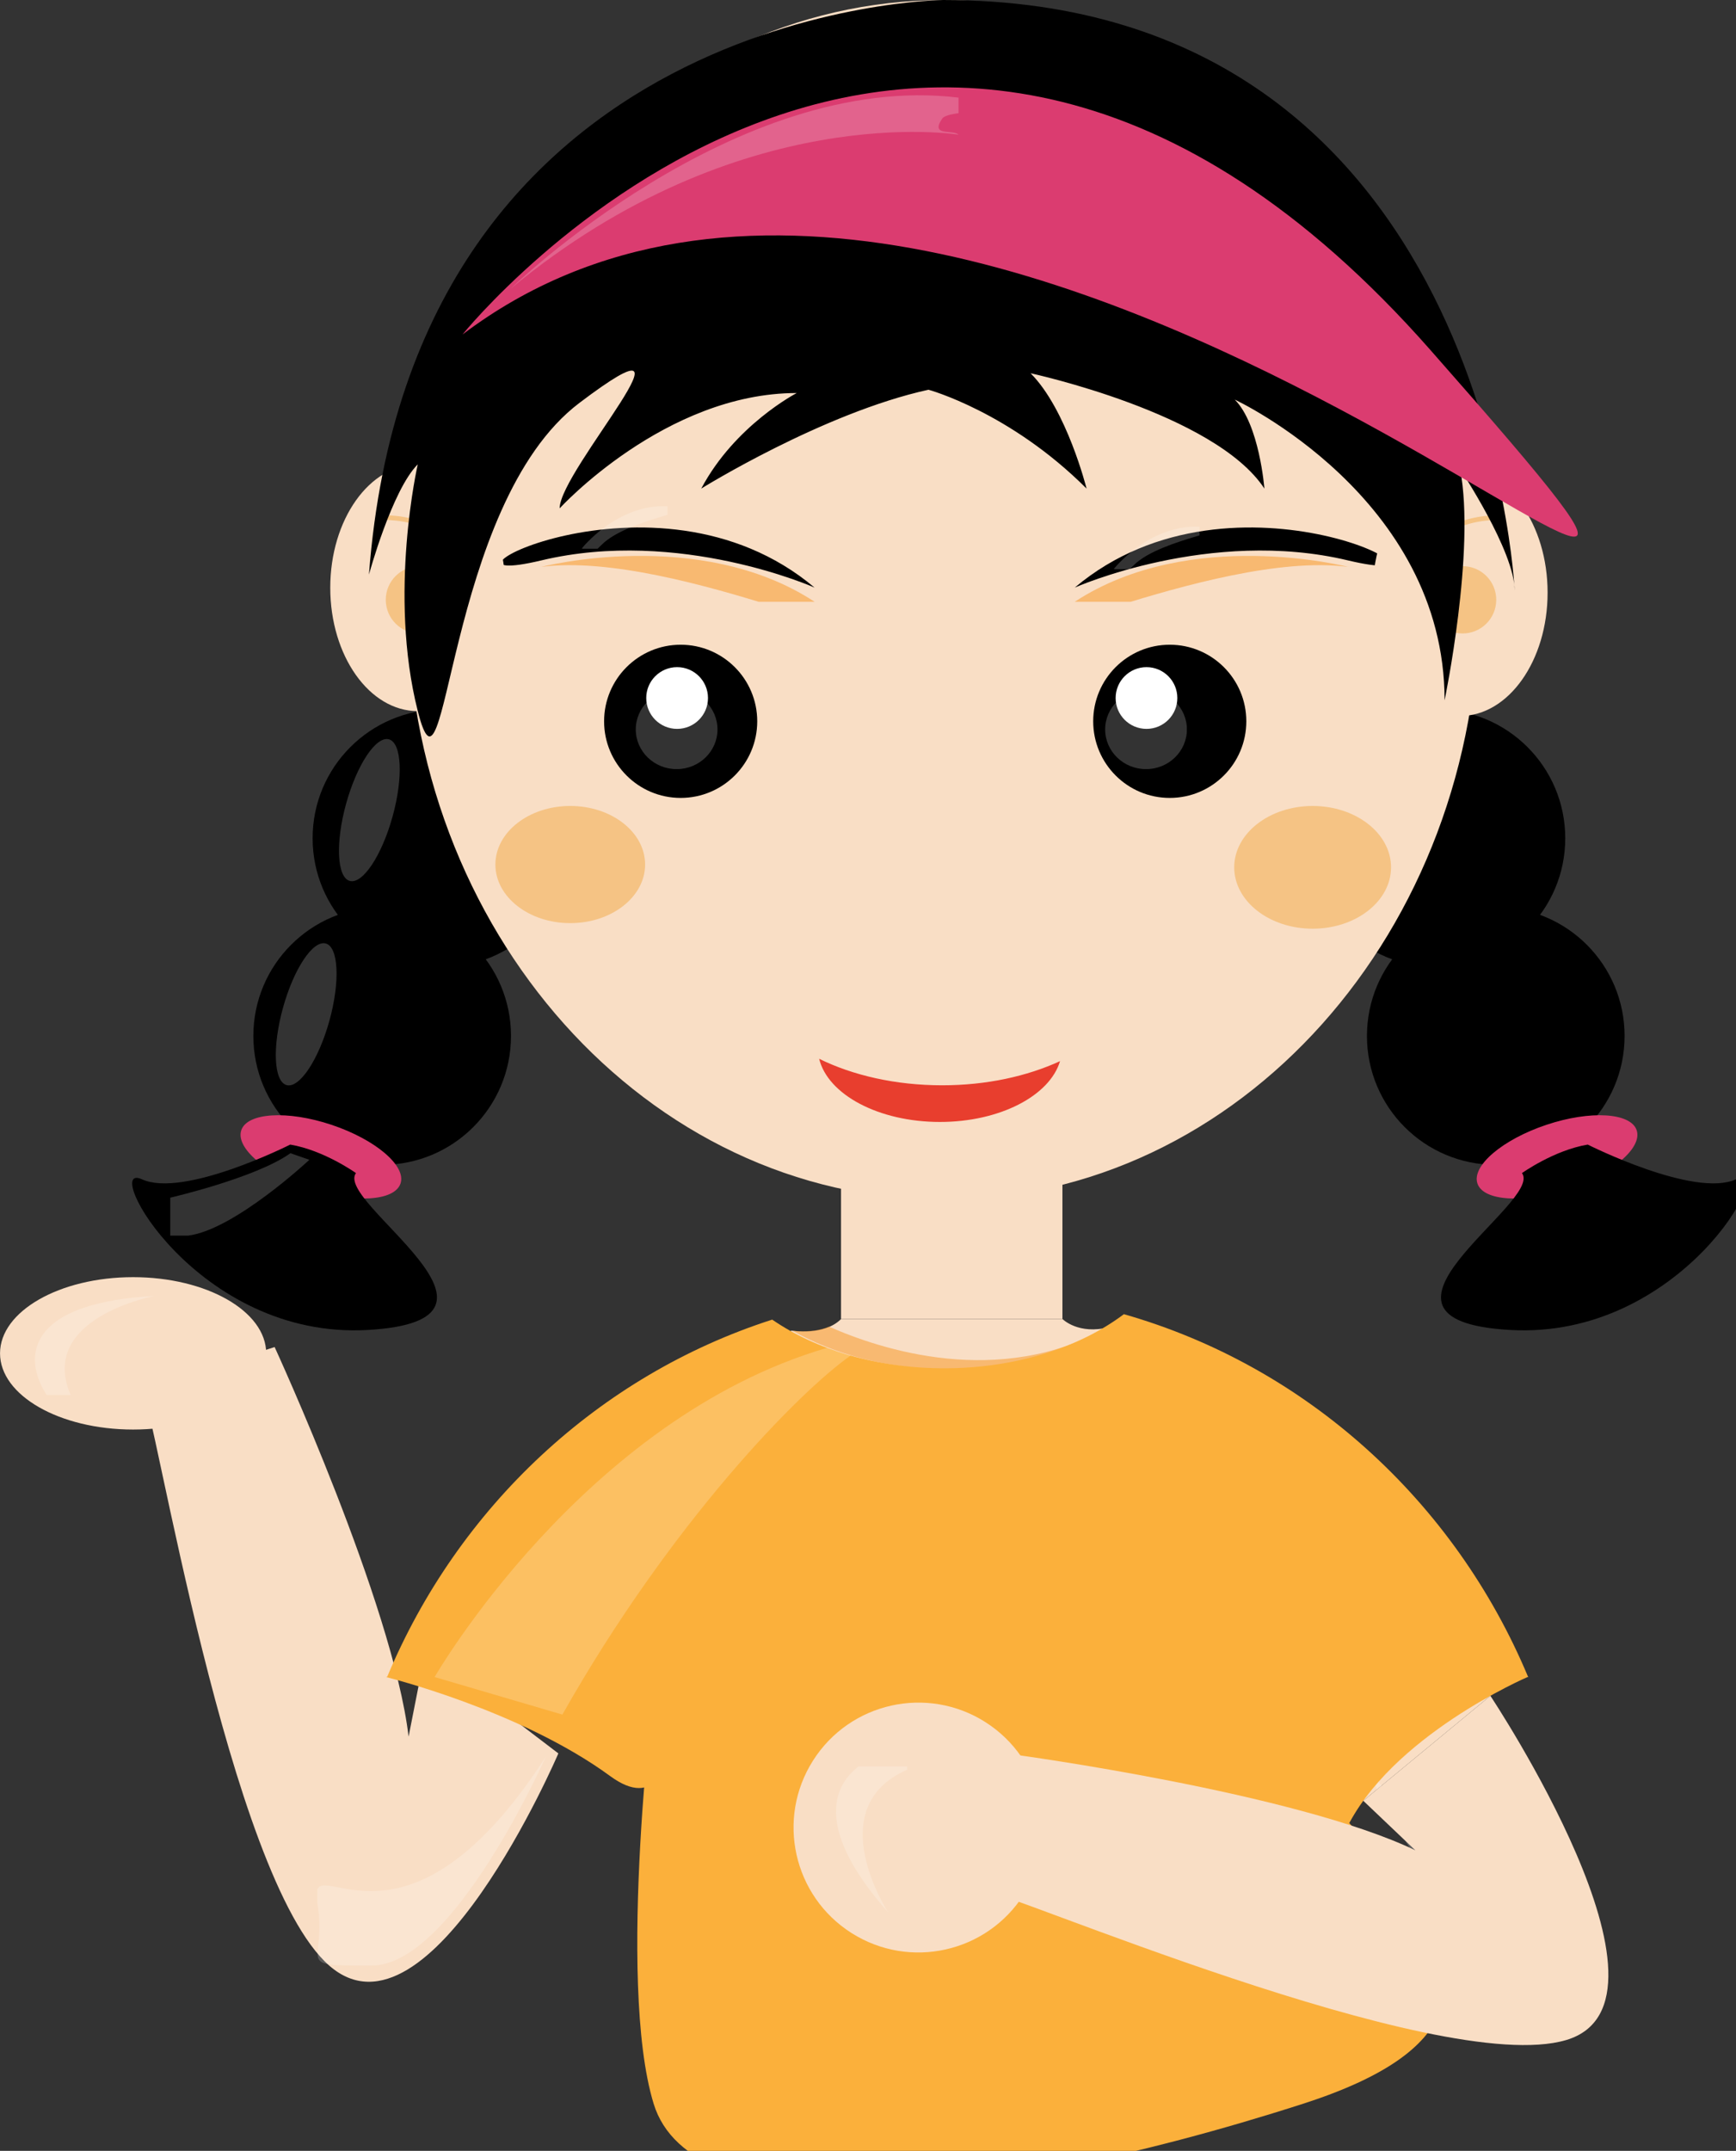<?xml version="1.0" encoding="UTF-8"?>
<svg version="1.1" viewBox="0 0 230.54 285.48" xmlns="http://www.w3.org/2000/svg">
<rect x="0" y="0" width="230.54" height="285.48" fill="#333333" stroke="none"/>
<defs>
<clipPath id="a">
<path d="m289.85 309.42h9.072v-15.508h-9.072v15.508z"/>
</clipPath>
<clipPath id="b">
<path d="m248.72 353.88h44.215v-38.951h-44.215v38.951z"/>
</clipPath>
<clipPath id="c">
<path d="m220.63 374.53h14.782v-8.747h-14.782v8.747z"/>
</clipPath>
<clipPath id="d">
<path d="m231.84 396.84h6.455v-15.097h-6.455v15.097z"/>
</clipPath>
<clipPath id="e">
<path d="m238.55 418.51h6.455v-15.097h-6.455v15.097z"/>
</clipPath>
<clipPath id="f">
<path d="m256.77 486.87h47.608v-20.556h-47.608v20.556z"/>
</clipPath>
<clipPath id="g">
<path d="m316.73 437.95h29.033v-4.868h-29.033v4.868z"/>
</clipPath>
<clipPath id="h">
<path d="m260.05 437.95h29.032v-4.868h-29.032v4.868z"/>
</clipPath>
<clipPath id="i">
<path d="m320.85 441.07h9.13v-4.524h-9.13v4.524z"/>
</clipPath>
<clipPath id="j">
<path d="m264.33 443.24h9.13v-4.524h-9.13v4.524z"/>
</clipPath>
<clipPath id="k">
<path d="m270.09 423.75h8.682v-8.43h-8.682v8.43z"/>
</clipPath>
<clipPath id="l">
<path d="m319.95 423.75h8.684v-8.43h-8.684v8.43z"/>
</clipPath>
<clipPath id="m">
<path d="m286.72 356.12h33.608v-4.51h-33.608v4.51z"/>
</clipPath>
<clipPath id="n">
<path d="m347.18 310.47h24.291v-22.194h-24.291v22.194z"/>
</clipPath>
<clipPath id="o">
<path d="m205.16 359.38h13.811v-10.525h-13.811v10.525z"/>
</clipPath>
<clipPath id="p">
<path d="m236.25 310.47h24.291v-22.194h-24.291v22.194z"/>
</clipPath>
</defs>
<g transform="translate(-657.81 -530.37)">
<g transform="matrix(1.25 0 0 -1.25 855.73 755.45)">
<path d="m0 0-5.064 5.064-10.794-9.83 2.357-6.381 13.501 11.147z" fill="#f9dec5"/>
</g>
<g transform="matrix(1.25 0 0 -1.25 731.96 763.1)">
<path d="m0 0s-13.653-31.874-24.341-22.532c-10.689 9.341-18.598 59.441-19.878 61.152l14.075 4.53s12.563-27.279 14.232-41.368l1.773 8.997 14.139-10.779z" fill="#f9dec5"/>
</g>
<g transform="matrix(1.25 0 0 -1.25 404.63 1151.6)">
<g clip-path="url(#p)" opacity=".2">
<g transform="translate(260.54 310.47)">
<path d="m0 0s-9.821-22.167-18.485-22.194-4.659 0.111-5.806 6.662 8.822-8.416 24.291 15.532" fill="#fff"/>
</g>
</g>
</g>
<g transform="matrix(1.25 0 0 -1.25 693.16 710)">
<path d="m0 0c0-4.468-6.33-8.09-14.139-8.09-7.808 0-14.138 3.622-14.138 8.09s6.33 8.09 14.138 8.09c7.809 0 14.139-3.622 14.139-8.09" fill="#f9dec5"/>
</g>
<g transform="matrix(1.25 0 0 -1.25 404.63 1151.6)">
<g clip-path="url(#o)" opacity=".2">
<g transform="translate(218.97 359.38)">
<path d="m0 0s-12.462-2.344-8.917-10.525-15.606 9.182 8.917 10.525" fill="#fff"/>
</g>
</g>
<g clip-path="url(#n)" opacity=".2">
<g transform="translate(347.18 310.47)">
<path d="m0 0s9.82-22.167 18.484-22.194 4.661 0.111 5.807 6.662-8.822-8.416-24.291 15.532" fill="#fff"/>
</g>
</g>
</g>
<g transform="matrix(1.25 0 0 -1.25 762.9 706.98)">
<path d="m0 0s3.452-0.603 5.285 1.229h23.521s1.691-1.717 4.968-0.858l2.75-8.144-42.771 2.362 6.247 5.411z" fill="#f9dec5"/>
</g>
<path d="m798.9 705.44h-29.401v-26.132h29.401v26.132z" fill="#f9dec5"/>
<g transform="matrix(1.25 0 0 -1.25 404.63 1151.6)">
<g clip-path="url(#m)" opacity=".5">
<g transform="translate(320.26 356.06)">
<path d="m0 0c-11.557-6.546-24.215-2.349-29.646 0.061-1.615-0.686-3.491-0.483-3.896-0.426 4.442-2.529 10.166-4.084 16.474-4.084 6.619 0 12.613 1.706 17.133 4.461-0.022-6e-3 -0.044-6e-3 -0.065-0.012" fill="#f7931e"/>
</g>
</g>
</g>
<g transform="matrix(1.25 0 0 -1.25 733.54 641.63)">
<path d="m0 0c0-7.559-6.127-13.686-13.686-13.686-7.558 0-13.686 6.127-13.686 13.686s6.128 13.687 13.686 13.687c7.559 0 13.686-6.128 13.686-13.687"/>
</g>
<g transform="matrix(1.25 0 0 -1.25 725.67 667.87)">
<path d="m0 0c0-7.559-6.127-13.687-13.686-13.687-7.558 0-13.686 6.128-13.686 13.687s6.128 13.687 13.686 13.687c7.559 0 13.686-6.128 13.686-13.687"/>
</g>
<g transform="matrix(1.25 0 0 -1.25 711 687.45)">
<path d="m0 0c-0.63-1.889-4.925-2.134-9.6-0.571-4.672 1.559-7.949 4.334-7.319 6.221 0.626 1.871 4.917 2.136 9.59 0.577 4.674-1.564 7.953-4.358 7.329-6.227" fill="#db3c70"/>
</g>
<g transform="matrix(1.25 0 0 -1.25 696.35 682.29)">
<path d="m0 0s-11.321-5.71-15.758-3.684 5.774-17.046 24.017-16-3.598 13.545-1.273 16.657c0 0-3.394 2.427-6.986 3.027"/>
</g>
<g transform="matrix(1.25 0 0 -1.25 831.46 641.63)">
<path d="m0 0c0-7.559 6.127-13.686 13.686-13.686 7.558 0 13.686 6.127 13.686 13.686s-6.128 13.687-13.686 13.687c-7.559 0-13.686-6.128-13.686-13.687"/>
</g>
<g transform="matrix(1.25 0 0 -1.25 839.34 667.87)">
<path d="m0 0c0-7.559 6.128-13.687 13.686-13.687s13.686 6.128 13.686 13.687-6.128 13.687-13.686 13.687-13.686-6.128-13.686-13.687"/>
</g>
<g transform="matrix(1.25 0 0 -1.25 854.01 687.45)">
<path d="m0 0c0.63-1.889 4.925-2.134 9.6-0.571 4.672 1.559 7.95 4.334 7.319 6.221-0.625 1.871-4.917 2.136-9.59 0.577-4.674-1.564-7.953-4.358-7.329-6.227" fill="#db3c70"/>
</g>
<g transform="matrix(1.25 0 0 -1.25 868.66 682.29)">
<path d="m0 0s11.32-5.71 15.758-3.684-5.774-17.046-24.017-16 3.597 13.545 1.273 16.657c0 0 3.394 2.427 6.986 3.027"/>
</g>
<g transform="matrix(1.25 0 0 -1.25 854.24 609.99)">
<path d="m0 0c0-35.177-25.492-63.69-56.941-63.69-31.448 0-56.942 28.513-56.942 63.69 0 35.175 25.494 63.689 56.942 63.689 31.446 0 56.938-28.514 56.938-63.689" fill="#f9dec5"/>
</g>
<g transform="matrix(1.25 0 0 -1.25 823.32 626.11)">
<path d="m0 0c0-4.491-3.644-8.135-8.135-8.135s-8.132 3.644-8.132 8.135c0 4.492 3.641 8.133 8.132 8.133s8.135-3.641 8.135-8.133"/>
</g>
<g transform="matrix(1.25 0 0 -1.25 814.16 623.02)">
<path d="m0 0c0-1.809-1.468-3.275-3.275-3.275-1.813 0-3.281 1.466-3.281 3.275 0 1.813 1.468 3.28 3.281 3.28 1.807 0 3.275-1.467 3.275-3.28" fill="#fff"/>
</g>
<g transform="matrix(1.25 0 0 -1.25 404.63 1151.6)">
<g clip-path="url(#l)" opacity=".2">
<g transform="translate(328.64 419.53)">
<path d="m0 0c0-2.326-1.944-4.215-4.342-4.215-2.399 0-4.342 1.889-4.342 4.215 0 2.329 1.943 4.215 4.342 4.215 2.398 0 4.342-1.886 4.342-4.215" fill="#fff"/>
</g>
</g>
</g>
<g transform="matrix(1.25 0 0 -1.25 758.37 626.11)">
<path d="m0 0c0-4.491-3.641-8.135-8.134-8.135-4.491 0-8.135 3.644-8.135 8.135 0 4.492 3.644 8.133 8.135 8.133 4.493 0 8.134-3.641 8.134-8.133"/>
</g>
<g transform="matrix(1.25 0 0 -1.25 751.83 623.02)">
<path d="m0 0c0-1.809-1.468-3.275-3.28-3.275s-3.28 1.466-3.28 3.275c0 1.813 1.468 3.28 3.28 3.28s3.28-1.467 3.28-3.28" fill="#fff"/>
</g>
<g transform="matrix(1.25 0 0 -1.25 404.63 1151.6)">
<g clip-path="url(#k)" opacity=".2">
<g transform="translate(278.77 419.53)">
<path d="m0 0c0-2.326-1.943-4.215-4.34-4.215-2.398 0-4.342 1.889-4.342 4.215 0 2.329 1.944 4.215 4.342 4.215 2.397 0 4.34-1.886 4.34-4.215" fill="#fff"/>
</g>
</g>
</g>
<g transform="matrix(1.25 0 0 -1.25 800.54 608.36)">
<path d="m0 0s14.362 6.389 29.032 2.885-11.919 11.542-29.032-2.885"/>
</g>
<g transform="matrix(1.25 0 0 -1.25 765.98 608.36)">
<path d="m0 0s-14.363 6.389-29.032 2.885 11.919 11.542 29.032-2.885"/>
</g>
<g transform="matrix(1.25 0 0 -1.25 404.63 1151.6)">
<g clip-path="url(#j)" opacity=".2">
<g transform="translate(264.33 438.72)">
<path d="m0 0s3.731 4.757 9.131 4.515-4.028-1.13-6.983-4.084-1.773-0.053-2.148-0.431" fill="#fff"/>
</g>
</g>
<g clip-path="url(#i)" opacity=".2">
<g transform="translate(320.85 436.54)">
<path d="m0 0s3.73 4.756 9.131 4.515-4.028-1.13-6.983-4.084-1.773-0.054-2.148-0.431" fill="#fff"/>
</g>
</g>
</g>
<g transform="matrix(1.25 0 0 -1.25 863.33 609.03)">
<path d="m0 0c0-7.235-4.162-13.1-9.293-13.1s-9.293 5.865-9.293 13.1c0 7.233 4.162 13.099 9.293 13.099s9.293-5.866 9.293-13.099" fill="#f9dec5"/>
</g>
<g transform="matrix(1.25 0 0 -1.25 724.9 608.38)">
<path d="m0 0c0-7.234-4.162-13.101-9.293-13.101s-9.292 5.867-9.292 13.101 4.161 13.1 9.292 13.1 9.293-5.866 9.293-13.1" fill="#f9dec5"/>
</g>
<g transform="matrix(1.25 0 0 -1.25 743.48 645.12)">
<path d="m0 0c0-3.436-3.561-6.222-7.952-6.222-4.393 0-7.954 2.786-7.954 6.222s3.561 6.22 7.954 6.22c4.391 0 7.952-2.784 7.952-6.22" fill="#f5c384"/>
</g>
<g transform="matrix(1.25 0 0 -1.25 842.54 645.49)">
<path d="m0 0c0-3.6-3.73-6.518-8.329-6.518-4.602 0-8.332 2.918-8.332 6.518 0 3.598 3.73 6.515 8.332 6.515 4.599 0 8.329-2.917 8.329-6.515" fill="#f5c384"/>
</g>
<g transform="matrix(1.25 0 0 -1.25 857.29 599.07)">
<path d="m0 0s-11.756 0.628-6.717-10.498" fill="none" stroke="#f5c384" stroke-width=".5"/>
</g>
<g transform="matrix(1.25 0 0 -1.25 856.51 609.98)">
<path d="m0 0c0-1.977-1.6-3.576-3.573-3.576-1.974 0-3.573 1.599-3.573 3.576 0 1.972 1.599 3.57 3.573 3.57 1.973 0 3.573-1.598 3.573-3.57" fill="#f5c384"/>
</g>
<g transform="matrix(1.25 0 0 -1.25 708.26 599.07)">
<path d="m0 0s11.757 0.628 6.718-10.498" fill="none" stroke="#f5c384" stroke-width=".5"/>
</g>
<g transform="matrix(1.25 0 0 -1.25 709.04 609.98)">
<path d="m0 0c0-1.977 1.599-3.576 3.573-3.576s3.573 1.599 3.573 3.576c0 1.972-1.599 3.57-3.573 3.57s-3.573-1.598-3.573-3.57" fill="#f5c384"/>
</g>
<g transform="matrix(1.25 0 0 -1.25 404.63 1151.6)">
<g clip-path="url(#h)" opacity=".5">
<g transform="translate(260.05 436.79)">
<path d="m0 0s16.761 4.33 29.032-3.702-14.532 5.593-29.032 3.702" fill="#f7931e"/>
</g>
</g>
<g clip-path="url(#g)" opacity=".5">
<g transform="translate(345.76 436.79)">
<path d="m0 0s-16.762 4.33-29.032-3.702 14.532 5.593 29.032 3.702" fill="#f7931e"/>
</g>
</g>
</g>
<g transform="matrix(1.25 0 0 -1.25 713.29 592)">
<path d="m0 0s-3.167-13.723 0-26.2 2.826 21.876 17.171 32.721-2.099-7.13-2.099-11.196c0 0 11.195 12.245 25.191 12.245 0 0-6.561-3.386-10.146-10.145 0 0 12.946 8.046 24.141 10.495 0 0 8.651-2.355 16.794-10.496 0 0-2.1 8.397-5.948 12.246 0 0 19.576-4.229 24.841-12.246 0 0-0.525 6.821-3.149 9.447 0 0 22.292-10.344 22.292-31.936 0 0 3.305 15.883 1.652 24.545 0 0 5.795-8.703 5.795-12.902 0 0-2.819 62.725-60.713 62.725 0 0-56.426-0.515-61.009-61.009 0 0 2.438 8.957 5.187 11.706"/>
</g>
<g transform="matrix(1.25 0 0 -1.25 719.23 574.77)">
<path d="m0 0s48.402 60.131 102.83-1.645-46.048 44.574-102.83 1.645" fill="#db3c70"/>
</g>
<g transform="matrix(1.25 0 0 -1.25 404.63 1151.6)">
<g clip-path="url(#f)" opacity=".2">
<g transform="translate(256.77 466.31)">
<path d="m0 0s23.861 23.194 47.608 20.308-0.426-0.295-1.738-2.231 1.148-1.115 1.738-1.705c0 0-23.187 3.861-47.608-16.372" fill="#fff"/>
</g>
</g>
<g clip-path="url(#e)" opacity=".2">
<g transform="translate(244.25 410.28)">
<path d="m0 0c-1.148-4.151-3.185-7.212-4.548-6.834-1.362 0.377-1.535 4.048-0.387 8.199 1.148 4.152 3.186 7.212 4.549 6.835 1.363-0.378 1.535-4.049 0.386-8.2" fill="#fff"/>
</g>
</g>
<g clip-path="url(#d)" opacity=".2">
<g transform="translate(237.54 388.6)">
<path d="m0 0c-1.148-4.151-3.185-7.212-4.548-6.835-1.362 0.377-1.535 4.049-0.386 8.201 1.148 4.151 3.185 7.211 4.547 6.834 1.364-0.377 1.536-4.049 0.387-8.2" fill="#fff"/>
</g>
</g>
<g clip-path="url(#c)" opacity=".2">
<g transform="translate(220.63 369.81)">
<path d="m0 0s9.096 2.099 12.77 4.723l2.012-0.701s-7.96-7.433-12.858-8.046-1.924 2.468-1.924 4.024" fill="#fff"/>
</g>
</g>
</g>
<g transform="matrix(1.25 0 0 -1.25 782.93 674.42)">
<path d="m0 0c-4.954 0-9.499 1.057-13.068 2.813 0.922-3.792 6.306-6.706 12.828-6.706 6.377 0 11.67 2.787 12.762 6.458-3.483-1.603-7.811-2.565-12.522-2.565" fill="#e83e2e"/>
</g>
<g transform="matrix(1.25 0 0 -1.25 807.06 704.8)">
<path d="m0 0c-4.664-3.516-11.47-5.746-19.075-5.746-7.184 0-13.66 1.987-18.287 5.168-18.431-5.92-33.385-19.922-40.92-37.968h121.24c-7.811 18.701-23.6 33.024-42.958 38.546" fill="#fbb03b"/>
</g>
<g transform="matrix(1.25 0 0 -1.25 744.81 752.97)">
<path d="m0 0s-4.157-32.236-0.157-45.302 34-11.264 69 0-1.403 29.776-5.701 45.302" fill="#fbb03b"/>
</g>
<g transform="matrix(1.25 0 0 -1.25 709.09 752.97)">
<path d="m0 0s14.228-3.502 23.8-10.51 6.731 16.954 12.949 23.172" fill="#fbb03b"/>
</g>
<g transform="matrix(1.25 0 0 -1.25 860.65 752.97)">
<path d="m0 0s-14.619-6.288-19.356-16.354-14.803 24.278-17.172 26.647" fill="#fbb03b"/>
</g>
<g transform="matrix(1.25 0 0 -1.25 404.63 1151.6)">
<g clip-path="url(#b)" opacity=".2">
<g transform="translate(292.93 353.06)">
<path d="m0 0c-0.856 0.242-1.69 0.513-2.496 0.813-25.962-7.584-41.718-34.964-41.718-34.964l13.574-3.986c11.426 20.219 25.003 34.175 30.64 38.137" fill="#fff"/>
</g>
</g>
</g>
<g transform="matrix(1.25 0 0 -1.25 855.73 755.45)">
<path d="m0 0s21.657-32.543 8.041-36.559c-13.613-4.018-60.148 16.158-62.279 15.995l3.719 14.31s29.764-4.015 42.552-10.157l-5.534 5.264 13.501 11.147z" fill="#f9dec5"/>
</g>
<g transform="matrix(1.25 0 0 -1.25 788.66 758.94)">
<path d="m0 0c6.183-3.926 8.015-12.123 4.088-18.309-3.926-6.184-12.123-8.014-18.307-4.088-6.183 3.926-8.014 12.123-4.087 18.307 3.927 6.186 12.123 8.015 18.306 4.09" fill="#f9dec5"/>
</g>
<g transform="matrix(1.25 0 0 -1.25 404.63 1151.6)">
<g clip-path="url(#a)" opacity=".2">
<g transform="translate(296.91 293.91)">
<path d="m0 0s-7.274 11.098 2.013 15.158-18.995 4.014-2.013-15.158" fill="#fff"/>
</g>
</g>
</g>
</g>
</svg>
